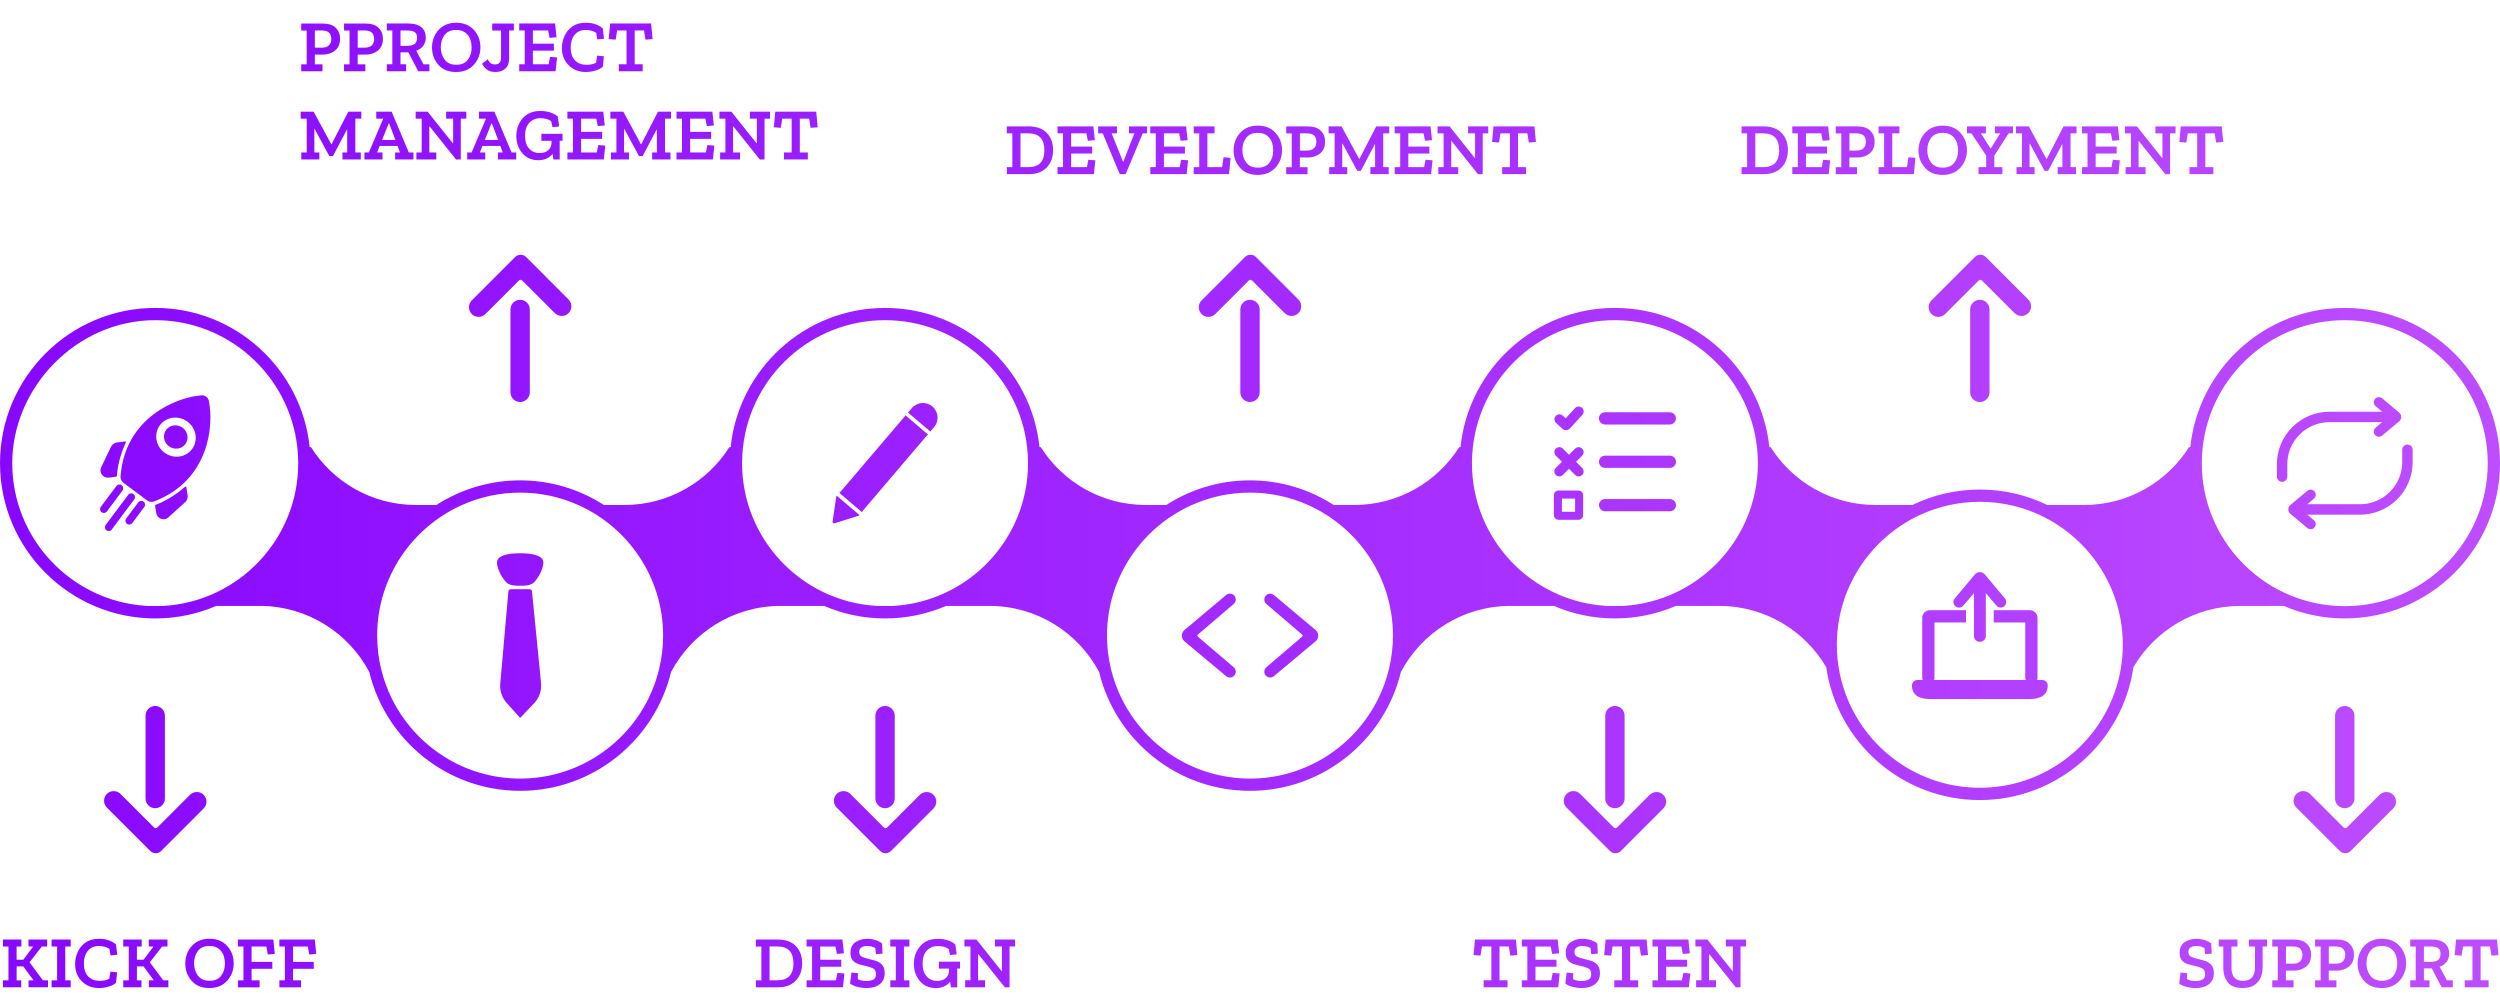 <?xml version="1.0" encoding="UTF-8"?>
<svg id="Layer_1" data-name="Layer 1" xmlns="http://www.w3.org/2000/svg" xmlns:xlink="http://www.w3.org/1999/xlink" viewBox="0 0 816.42 328.05">
  <defs>
    <style>
      .cls-1 {
        fill: url(#linear-gradient);
        stroke-width: 0px;
      }
    </style>
    <linearGradient id="linear-gradient" x1="0" y1="165.04" x2="816.42" y2="165.04" gradientUnits="userSpaceOnUse">
      <stop offset="0" stop-color="#8807ff"/>
      <stop offset="1" stop-color="#be4dff"/>
    </linearGradient>
  </defs>
  <path class="cls-1" d="M765.72,100.56c-26.19,0-47.8,19.96-50.43,45.46h-.42c-7.18,11.35-19.84,18.89-34.26,18.89h-12.04c-6.66-3.23-14.14-5.04-22.02-5.04s-15.36,1.81-22.02,5.04h-12.04c-14.42,0-27.08-7.54-34.26-18.89h-.42c-2.63-25.5-24.24-45.46-50.43-45.46s-47.8,19.96-50.43,45.46h-.42c-7.18,11.35-19.84,18.89-34.26,18.89h-6.72c-7.9-5.08-17.28-8.04-27.34-8.04s-19.45,2.96-27.34,8.04h-6.72c-14.42,0-27.08-7.54-34.26-18.89h-.42c-2.63-25.5-24.24-45.46-50.43-45.46s-47.8,19.96-50.43,45.46h-.42c-7.18,11.35-19.84,18.89-34.26,18.89h-6.72c-7.9-5.08-17.28-8.04-27.34-8.04s-19.45,2.96-27.34,8.04h-6.72c-14.42,0-27.08-7.54-34.26-18.89h-.42c-2.63-25.5-24.24-45.46-50.43-45.46C22.74,100.56,0,123.31,0,151.26s22.74,50.7,50.7,50.7c7.07,0,13.81-1.46,19.93-4.09h14.14c15.54,0,29.03,8.75,35.83,21.59,5.37,22.23,25.42,38.8,49.27,38.8s43.91-16.57,49.27-38.8c6.8-12.84,20.29-21.59,35.83-21.59h14.14c6.12,2.63,12.86,4.09,19.93,4.09s13.81-1.46,19.93-4.09h14.14c15.54,0,29.03,8.75,35.83,21.59,5.37,22.23,25.42,38.8,49.27,38.8s43.91-16.57,49.27-38.8c6.8-12.84,20.29-21.59,35.83-21.59h14.14c6.12,2.63,12.86,4.09,19.93,4.09s13.81-1.46,19.93-4.09h14.14c14.89,0,27.9,8.03,34.94,20,3.55,24.51,24.69,43.4,50.16,43.4s46.61-18.89,50.16-43.4c7.04-11.96,20.05-20,34.94-20h14.14c6.12,2.63,12.86,4.09,19.93,4.09,27.95,0,50.7-22.74,50.7-50.7s-22.74-50.7-50.7-50.7ZM53.44,197.87h-5.49c-.19-.01-.37-.03-.56-.04-24.21-1.7-43.39-21.93-43.39-46.57s20.95-46.7,46.7-46.7c23.98,0,43.78,18.17,46.39,41.46.19,1.72.3,3.47.3,5.24,0,24.83-19.48,45.18-43.95,46.61ZM169.87,254.26c-18.3,0-34.17-10.59-41.83-25.96-3.11-6.25-4.87-13.29-4.87-20.73,0-19,11.41-35.37,27.73-42.66,5.8-2.59,12.21-4.04,18.96-4.04s13.16,1.45,18.96,4.04c16.32,7.29,27.73,23.66,27.73,42.66,0,7.44-1.76,14.48-4.87,20.73-7.65,15.37-23.52,25.96-41.83,25.96ZM291.78,197.87h-5.49c-24.48-1.43-43.95-21.78-43.95-46.61,0-1.77.11-3.52.3-5.24,2.61-23.29,22.42-41.46,46.39-41.46s43.78,18.17,46.39,41.46c.19,1.72.3,3.47.3,5.24,0,24.83-19.48,45.18-43.95,46.61ZM408.21,254.26c-18.3,0-34.17-10.59-41.83-25.96-3.11-6.25-4.87-13.29-4.87-20.73,0-19,11.41-35.37,27.73-42.66,5.8-2.59,12.21-4.04,18.96-4.04s13.16,1.45,18.96,4.04c16.32,7.29,27.73,23.66,27.73,42.66,0,7.44-1.76,14.48-4.87,20.73-7.65,15.37-23.52,25.96-41.83,25.96ZM530.13,197.87h-5.49c-24.47-1.43-43.95-21.78-43.95-46.61,0-1.77.11-3.52.3-5.24,2.61-23.29,22.42-41.46,46.39-41.46s43.78,18.17,46.39,41.46c.19,1.72.3,3.47.3,5.24,0,24.83-19.48,45.18-43.95,46.61ZM646.55,257.26c-19.47,0-36.19-11.99-43.19-28.96-2.25-5.47-3.51-11.46-3.51-17.73,0-22.39,15.85-41.15,36.91-45.66,3.16-.68,6.43-1.04,9.79-1.04s6.63.36,9.79,1.04c21.06,4.51,36.91,23.26,36.91,45.66,0,6.27-1.25,12.26-3.51,17.73-7,16.98-23.72,28.96-43.19,28.96ZM765.72,197.96c-.92,0-1.84-.03-2.74-.09-24.47-1.43-43.95-21.78-43.95-46.61,0-1.77.11-3.52.3-5.24,2.61-23.29,22.42-41.46,46.39-41.46,25.75,0,46.7,20.95,46.7,46.7s-20.95,46.7-46.7,46.7ZM68.19,130.86c-.24-1.08-1.25-1.84-2.36-1.76-7.82.55-24.98,7.03-26.47,26.45-.06.82.3,1.63.98,2.13l3.84,2.87,3.84,2.87c.68.5,1.55.63,2.32.33,18.2-6.94,19.53-25.24,17.84-32.89ZM53.7,147.81c-2.89-2.16-3.55-6.17-1.47-8.96,2.08-2.79,6.12-3.3,9.01-1.14,2.89,2.16,3.55,6.17,1.47,8.96s-6.12,3.3-9.01,1.14ZM60.52,145.04c-1.24,1.66-3.65,1.97-5.37.68-1.73-1.29-2.12-3.68-.88-5.35,1.24-1.66,3.65-1.97,5.37-.68,1.73,1.29,2.12,3.68.88,5.35ZM61.27,161.69c.14.87-.16,1.74-.8,2.32l-5.53,4.99c-1.36,1.23-3.61.4-3.91-1.44l-.38-2.29c-.03-.2.08-.39.27-.46,4.55-1.63,8.41-4.87,9.52-5.86.14-.12.37-.04.4.15l.43,2.6ZM33.03,152.64l3.21-6.72c.37-.78,1.12-1.31,1.99-1.43l2.61-.33c.19-.02.34.17.26.34-.63,1.35-2.64,5.97-2.91,10.8-.01.2-.16.37-.36.39l-2.31.29c-1.85.23-3.28-1.69-2.49-3.34ZM43.87,163.05l-7.39,9.9c-.4.53-1.16.63-1.71.22-.55-.41-.67-1.17-.28-1.7l7.39-9.9c.4-.53,1.16-.63,1.71-.22.55.41.67,1.17.28,1.7ZM46.88,163.81c.55.41.67,1.17.28,1.7l-3.99,5.34c-.4.53-1.16.63-1.71.22-.55-.41-.67-1.17-.28-1.7l3.99-5.34c.4-.53,1.16-.63,1.71-.22ZM34.88,167.05c-.4.53-1.16.63-1.71.22s-.67-1.17-.28-1.7l5.14-6.88c.4-.53,1.16-.63,1.71-.22.55.41.67,1.17.28,1.7l-5.14,6.88ZM429.73,209.34l-13.72,11.48c-.36.3-.79.44-1.22.44-.55,0-1.09-.23-1.47-.69-.68-.81-.56-2.02.25-2.69l11.67-9.96c.18-.19.19-.49,0-.68l-11.67-9.99c-.81-.68-.92-1.88-.24-2.69.68-.81,1.88-.92,2.69-.24l13.72,11.52c.99.96.99,2.55,0,3.51ZM391.19,207.24c-.18.19-.18.49,0,.68l11.67,9.96c.81.68.92,1.88.25,2.69-.38.45-.92.69-1.47.69-.43,0-.86-.14-1.22-.44l-13.72-11.48c-.99-.96-.99-2.55,0-3.51l13.72-11.52c.81-.68,2.02-.57,2.69.24.68.81.57,2.02-.24,2.69l-11.67,9.99ZM516.66,148.82l-1.98,1.98,1.98,1.98c.62.62.67,1.6.11,2.24-.31.36-.76.56-1.23.56-.43,0-.84-.17-1.15-.48l-2.01-2.01-2.01,2.01c-.31.31-.71.48-1.15.48-.47,0-.92-.2-1.23-.56-.56-.64-.51-1.62.11-2.24l1.98-1.98-1.97-1.97c-.63-.63-.67-1.66-.07-2.3.3-.32.72-.5,1.16-.51.44,0,.86.16,1.17.48l2.01,2.01,2.01-2.01c.33-.33.79-.5,1.25-.47.46.03.9.26,1.18.63.5.64.43,1.57-.17,2.17h0ZM547.32,150.8c0,1.11-.9,2-2,2h-21.14c-1.11,0-2-.9-2-2s.9-2,2-2h21.14c1.11,0,2,.9,2,2ZM547.32,164.97c0,1.11-.9,2-2,2h-21.14c-1.11,0-2-.9-2-2s.9-2,2-2h21.14c1.11,0,2,.9,2,2ZM515.45,160.19h-6.46c-.85,0-1.55.7-1.55,1.55v6.46c0,.85.7,1.55,1.55,1.55h6.46c.85,0,1.55-.7,1.55-1.55v-6.46c0-.85-.7-1.55-1.55-1.55ZM514.38,167.13h-4.31v-4.31h4.31v4.31ZM508.19,138.16c-.66-.61-.73-1.64-.16-2.29.29-.33.69-.53,1.14-.56.44-.02.86.13,1.19.43l.94.86,3.05-3.31c.29-.32.69-.5,1.13-.52.43-.02.85.13,1.17.43.66.61.7,1.64.1,2.29l-4.09,4.44c-.31.34-.73.53-1.19.55-.02,0-.05,0-.07,0-.43,0-.84-.16-1.16-.45h0s-2.03-1.87-2.03-1.87ZM522.16,136.63c0-1.11.9-2,2-2h21.14c1.11,0,2,.9,2,2s-.9,2-2,2h-21.14c-1.11,0-2-.9-2-2ZM668.72,223.86c0,2.95-2.04,4.44-6.05,4.44h-32.23c-4.01,0-6.05-1.49-6.05-4.44,0-.99.81-1.8,1.8-1.8h1.77c-.13-.16-.22-.37-.22-.59v-19.69c0-1.38,1.12-2.5,2.5-2.5h11.79v3.99h-10.29v18.2c0,.23-.08.43-.22.59h30.08c-.13-.16-.22-.37-.22-.59v-18.2h-10.3v-3.99h11.8c1.38,0,2.5,1.12,2.5,2.5v19.69c0,.23-.08.43-.22.59h1.77c.99,0,1.8.81,1.8,1.8ZM638.58,198c-.77-.64-.87-1.79-.23-2.55l6.69-7.97c.4-.41.94-.64,1.52-.64h0c.58,0,1.12.23,1.52.64l.04.04,6.63,7.93c.27.33.42.74.42,1.16,0,.54-.24,1.05-.65,1.39-.77.64-1.91.53-2.55-.23l-3.47-4.06v13.95c0,1.07-.87,1.94-1.94,1.94s-1.94-.87-1.94-1.94v-13.94l-3.48,4.06c-.63.76-1.78.86-2.55.22ZM746.96,151.62v4.03c0,.94-.76,1.7-1.7,1.7s-1.7-.76-1.7-1.7v-4.03c0-9.46,7.7-17.16,17.16-17.16h17.21l-2.14-1.83c-.33-.28-.54-.68-.58-1.12-.04-.44.1-.88.38-1.22.28-.34.69-.55,1.13-.59.44-.04.88.09,1.22.38l5.65,4.74c.37.36.57.84.57,1.35,0,.51-.2.99-.57,1.35l-.05.04-5.6,4.68c-.3.25-.68.39-1.07.39-.5,0-.96-.22-1.28-.6-.28-.34-.42-.78-.38-1.22.04-.44.25-.84.59-1.13l2.13-1.82h-17.22c-7.58,0-13.75,6.17-13.75,13.75ZM787.89,146.88v4.03c0,9.46-7.7,17.16-17.16,17.16h-17.21l2.14,1.83c.33.28.54.68.58,1.12.04.44-.1.88-.38,1.22-.29.34-.69.55-1.13.59-.05,0-.1,0-.15,0-.39,0-.77-.14-1.07-.39l-5.65-4.74c-.37-.36-.57-.84-.57-1.35,0-.51.2-.99.57-1.35l.05-.04,5.6-4.68c.3-.25.68-.39,1.07-.39.5,0,.96.22,1.28.6.28.34.42.78.38,1.22-.04.44-.25.84-.59,1.13l-2.13,1.82h17.22c7.58,0,13.75-6.17,13.75-13.75v-4.03c0-.94.76-1.7,1.7-1.7s1.7.76,1.7,1.7ZM303.01,141.86c.15.13-.1.12-.23.27l-21.13,24.8c-.13.15-.08.4-.23.27l-7.28-6.2c-.15-.13.1-.12.23-.27l21.13-24.8c.13-.15.08-.4.23-.27l7.28,6.2ZM305.04,139.48l-1.05,1.23c-.1.12-.06.32-.18.22l-7.28-6.2c-.12-.1.08-.1.18-.21l1.05-1.23c1.71-2.01,4.73-2.25,6.74-.54,2.01,1.71,2.25,4.73.54,6.74ZM280.61,168.15c.12.1-.08.2-.24.28l-7.68,2.42c-.48.23-.92-.14-.77-.66l1.17-7.97c.05-.18.12-.38.24-.28l7.28,6.2ZM177.44,183.71c0,2.27-1.88,5.3-3.02,6.44s-3.04,1.14-4.55,1.14-3.42,0-4.55-1.14c-1.14-1.14-3.01-4.17-3.02-6.44-.01-2.65,4.62-3.03,7.57-3.03s7.58.38,7.57,3.03ZM166.02,193.11l-2.65,30.16c-.2,2.3.56,4.59,2.11,6.3l4.39,4.88,4.57-4.81c1.67-1.75,2.49-4.15,2.25-6.56l-2.96-29.98c-.04-.39-.37-.68-.76-.68h-6.19c-.39,0-.72.3-.75.69ZM173.02,128.12v-27.06c0-1.74-1.41-3.16-3.16-3.16s-3.16,1.41-3.16,3.16v27.06c0,1.74,1.41,3.16,3.16,3.16s3.16-1.41,3.16-3.16ZM158.53,102.55l10.98-10.97c.28-.28.74-.28,1.02,0l10.62,10.62c1.07,1.07,2.75,1.31,4.01.48,1.73-1.15,1.9-3.5.51-4.88l-13.88-13.88c-.98-.98-2.56-.98-3.54,0l-14.18,14.18c-1.23,1.23-1.23,3.23,0,4.46.62.62,1.42.92,2.23.92s1.62-.31,2.23-.92ZM411.37,128.12v-27.06c0-1.74-1.41-3.16-3.16-3.16s-3.16,1.41-3.16,3.16v27.06c0,1.74,1.41,3.16,3.16,3.16s3.16-1.41,3.16-3.16ZM396.87,102.55l10.98-10.97c.28-.28.74-.28,1.02,0l10.62,10.62c1.07,1.07,2.75,1.31,4.01.48,1.73-1.15,1.9-3.5.51-4.88l-13.88-13.88c-.98-.98-2.56-.98-3.54,0l-14.18,14.18c-1.23,1.23-1.23,3.23,0,4.46.62.62,1.42.92,2.23.92s1.62-.31,2.23-.92ZM649.71,128.12v-27.06c0-1.74-1.41-3.16-3.16-3.16s-3.16,1.41-3.16,3.16v27.06c0,1.74,1.41,3.16,3.16,3.16s3.16-1.41,3.16-3.16ZM635.22,102.55l10.98-10.97c.28-.28.74-.28,1.02,0l10.62,10.62c1.07,1.07,2.75,1.31,4.01.48,1.73-1.15,1.9-3.5.51-4.88l-13.88-13.88c-.98-.98-2.56-.98-3.54,0l-14.18,14.18c-1.23,1.23-1.23,3.23,0,4.46.62.62,1.42.92,2.23.92s1.62-.31,2.23-.92ZM53.85,233.71v27.06c0,1.74-1.41,3.16-3.16,3.16s-3.16-1.41-3.16-3.16v-27.06c0-1.74,1.41-3.16,3.16-3.16s3.16,1.41,3.16,3.16ZM39.36,259.28l10.98,10.97c.28.28.74.28,1.02,0l10.62-10.62c1.07-1.07,2.75-1.31,4.01-.48,1.73,1.15,1.9,3.5.51,4.88l-13.88,13.88c-.98.98-2.56.98-3.54,0l-14.18-14.18c-1.23-1.23-1.23-3.23,0-4.46.62-.62,1.42-.92,2.23-.92s1.62.31,2.23.92ZM292.19,233.71v27.06c0,1.74-1.41,3.16-3.16,3.16s-3.16-1.41-3.16-3.16v-27.06c0-1.74,1.41-3.16,3.16-3.16s3.16,1.41,3.16,3.16ZM277.7,259.28l10.98,10.97c.28.28.74.28,1.02,0l10.62-10.62c1.07-1.07,2.75-1.31,4.01-.48,1.73,1.15,1.9,3.5.51,4.88l-13.88,13.88c-.98.98-2.56.98-3.54,0l-14.18-14.18c-1.23-1.23-1.23-3.23,0-4.46.62-.62,1.42-.92,2.23-.92s1.62.31,2.23.92ZM530.54,233.71v27.06c0,1.74-1.41,3.16-3.16,3.16s-3.16-1.41-3.16-3.16v-27.06c0-1.74,1.41-3.16,3.16-3.16s3.16,1.41,3.16,3.16ZM516.05,259.28l10.98,10.97c.28.28.74.28,1.02,0l10.62-10.62c1.07-1.07,2.75-1.31,4.01-.48,1.73,1.15,1.9,3.5.51,4.88l-13.88,13.88c-.98.98-2.56.98-3.54,0l-14.18-14.18c-1.23-1.23-1.23-3.23,0-4.46.62-.62,1.42-.92,2.23-.92s1.62.31,2.23.92ZM768.88,233.71v27.06c0,1.74-1.41,3.16-3.16,3.16s-3.16-1.41-3.16-3.16v-27.06c0-1.74,1.41-3.16,3.16-3.16s3.16,1.41,3.16,3.16ZM754.39,259.28l10.98,10.97c.28.28.74.28,1.02,0l10.62-10.62c1.07-1.07,2.75-1.31,4.01-.48,1.73,1.15,1.9,3.5.51,4.88l-13.88,13.88c-.98.98-2.56.98-3.54,0l-14.18-14.18c-1.23-1.23-1.23-3.23,0-4.46.62-.62,1.42-.92,2.23-.92s1.62.31,2.23.92ZM15.7,322.42h-6.36v-2.28h1.61l-3.36-4.54h-2.16v4.54h1.49v2.28H.96v-2.28h1.8v-11.04H.96v-2.28h6.02v2.28h-1.56v4.32h2.18l3.24-4.32h-1.54v-2.28h6.1v2.28h-1.75l-4.01,5.16,4.37,5.88h1.68v2.28ZM23.09,322.42h-6.24v-2.28h1.8v-11.04h-1.8v-2.28h6.24v2.28h-1.78v11.04h1.78v2.28ZM37.9,320.93c-.56.53-1.36.95-2.39,1.26-1.03.31-2.1.47-3.2.47-2.26,0-4.12-.73-5.58-2.2s-2.2-3.35-2.2-5.65c0-1.3.27-2.58.82-3.84.54-1.26,1.39-2.31,2.54-3.14s2.62-1.25,4.42-1.25c1.31,0,2.43.18,3.36.55.93.37,1.66.8,2.21,1.3l.41,3.38-2.18.22-.38-2.16c-.96-.62-2.11-.94-3.46-.94-1.47,0-2.65.51-3.54,1.54-.89,1.02-1.33,2.42-1.33,4.2s.47,3.26,1.42,4.21c.94.95,2.18,1.43,3.72,1.43,1.28,0,2.33-.22,3.14-.67l.38-2.33,2.18.22-.34,3.41ZM54.98,322.42h-6.36v-2.28h1.61l-3.36-4.54h-2.16v4.54h1.49v2.28h-5.95v-2.28h1.8v-11.04h-1.8v-2.28h6.02v2.28h-1.56v4.32h2.18l3.24-4.32h-1.54v-2.28h6.1v2.28h-1.75l-4.01,5.16,4.37,5.88h1.68v2.28ZM76.32,314.59c0,2.21-.71,4.1-2.14,5.69-1.42,1.58-3.37,2.38-5.83,2.38s-4.41-.79-5.78-2.38c-1.38-1.58-2.06-3.46-2.06-5.64s.72-4.18,2.16-5.74,3.36-2.33,5.76-2.33,4.36.79,5.77,2.36,2.12,3.46,2.12,5.65ZM73.44,314.66c0-1.74-.44-3.14-1.33-4.18-.89-1.04-2.12-1.56-3.71-1.56-1.66,0-2.92.54-3.76,1.62-.84,1.08-1.26,2.42-1.26,4.02s.41,2.9,1.24,4.03c.82,1.14,2.11,1.7,3.85,1.7,1.65,0,2.89-.53,3.72-1.6.83-1.06,1.25-2.41,1.25-4.04ZM89.74,311.5l-2.28.22-.48-2.62h-4.82v5.02h6.77v2.26h-6.77v3.77h2.62v2.28h-7.08v-2.28h1.8v-11.04h-1.8v-2.28h11.57l.48,4.68ZM103.27,311.5l-2.28.22-.48-2.62h-4.82v5.02h6.77v2.26h-6.77v3.77h2.62v2.28h-7.08v-2.28h1.8v-11.04h-1.8v-2.28h11.57l.48,4.68ZM261.96,314.57c0,2.34-.7,4.23-2.09,5.68-1.39,1.45-3.32,2.17-5.78,2.17h-7.25v-2.28h1.8v-11.04h-1.8v-2.28h7.1c2.62,0,4.62.72,5.98,2.16,1.36,1.44,2.04,3.3,2.04,5.59ZM259.11,314.59c0-3.66-1.74-5.5-5.23-5.5h-2.57v11.04h2.57c3.49,0,5.23-1.85,5.23-5.54ZM275.28,322.42h-11.88v-2.28h1.8v-11.04h-1.8v-2.28h11.71l.48,4.51-2.28.19-.48-2.42h-4.97v4.32h6.86v2.28h-6.86v4.44h5.14l.48-2.42,2.28.19-.48,4.51ZM288.91,317.83c0,1.55-.54,2.74-1.62,3.58s-2.51,1.25-4.28,1.25c-1.06,0-2.08-.13-3.06-.38-.98-.26-1.76-.62-2.34-1.1l.43-3.58,2.14.22-.05,1.92c.53.27,1.01.44,1.45.52.44.07.85.11,1.24.11.93,0,1.7-.15,2.32-.44s.92-.89.92-1.79c0-.98-.35-1.63-1.06-1.96s-1.51-.58-2.42-.76c-.74-.14-1.48-.34-2.23-.58-.75-.24-1.38-.64-1.87-1.2-.5-.56-.74-1.38-.74-2.47,0-1.63.56-2.8,1.67-3.52,1.11-.71,2.36-1.07,3.73-1.07.96,0,1.89.14,2.8.43s1.61.66,2.12,1.13l.14,3.29-2.14.19-.22-2.02c-.45-.25-.9-.43-1.34-.53-.45-.1-.88-.14-1.3-.14-.75,0-1.38.15-1.87.46-.5.3-.74.79-.74,1.46,0,.78.31,1.32.92,1.6s1.31.51,2.08.68c.66.14,1.4.34,2.23.58s1.56.67,2.17,1.28c.62.62.92,1.56.92,2.84ZM296.98,322.42h-6.24v-2.28h1.8v-11.04h-1.8v-2.28h6.24v2.28h-1.78v11.04h1.78v2.28ZM313.54,316.3h-.94v6.12h-2.06l-.26-1.82c-.48.61-1.11,1.1-1.9,1.49-.78.38-1.7.58-2.76.58-2.18,0-3.92-.76-5.22-2.29-1.3-1.53-1.96-3.41-1.96-5.65s.69-4.14,2.06-5.74c1.38-1.6,3.31-2.4,5.81-2.4,1.26,0,2.39.18,3.38.54.99.36,1.76.8,2.3,1.31l.43,3.22-2.18.22-.43-1.97c-.93-.64-2.11-.96-3.55-.96s-2.65.5-3.58,1.49c-.93.99-1.39,2.41-1.39,4.25s.44,3.2,1.32,4.18c.88.98,2.03,1.46,3.46,1.46,1.2,0,2.14-.32,2.83-.97.69-.65,1.03-1.47,1.03-2.46v-.58h-3.31v-2.28h6.91v2.28ZM331.49,309.09h-1.8v13.32l-1.54.02-8.64-10.82h-.1v8.52h2.28v2.28h-6.5v-2.28h1.73v-11.04h-1.97v-2.28h3.91l8.23,10.32h.1v-8.04h-2.28v-2.28h6.58v2.28ZM343.91,49.02c0,2.34-.7,4.23-2.09,5.68s-3.32,2.17-5.78,2.17h-7.25v-2.28h1.8v-11.04h-1.8v-2.28h7.1c2.62,0,4.62.72,5.98,2.16,1.36,1.44,2.04,3.3,2.04,5.59ZM341.06,49.05c0-3.66-1.74-5.5-5.23-5.5h-2.57v11.04h2.57c3.49,0,5.23-1.85,5.23-5.54ZM357.23,56.87h-11.88v-2.28h1.8v-11.04h-1.8v-2.28h11.71l.48,4.51-2.28.19-.48-2.42h-4.97v4.32h6.86v2.28h-6.86v4.44h5.14l.48-2.42,2.28.19-.48,4.51ZM374.61,43.55h-1.44l-5.57,13.32h-1.92l-5.57-13.32h-1.49v-2.28h6.14v2.28h-1.73l3.7,9.24h.12l3.6-9.24h-1.75v-2.28h5.9v2.28ZM387.52,56.87h-11.88v-2.28h1.8v-11.04h-1.8v-2.28h11.71l.48,4.51-2.28.19-.48-2.42h-4.97v4.32h6.86v2.28h-6.86v4.44h5.14l.48-2.42,2.28.19-.48,4.51ZM401.37,56.87h-11.54v-2.28h1.8v-11.04h-1.8v-2.28h6.79v2.28h-2.33v11.04h4.8l.48-3.24,2.28.19-.48,5.33ZM418.67,49.05c0,2.21-.71,4.1-2.14,5.69s-3.37,2.38-5.83,2.38-4.41-.79-5.78-2.38c-1.38-1.58-2.06-3.46-2.06-5.64s.72-4.18,2.16-5.74c1.44-1.55,3.36-2.33,5.76-2.33s4.36.79,5.77,2.36,2.12,3.46,2.12,5.65ZM415.79,49.12c0-1.74-.44-3.14-1.33-4.18-.89-1.04-2.12-1.56-3.71-1.56-1.67,0-2.92.54-3.76,1.62-.84,1.08-1.26,2.42-1.26,4.02s.41,2.9,1.24,4.03c.82,1.14,2.11,1.7,3.85,1.7,1.65,0,2.89-.53,3.72-1.6.83-1.06,1.25-2.41,1.25-4.04ZM432.73,46.24c0,1.71-.55,3-1.64,3.88-1.1.87-2.41,1.31-3.95,1.31h-2.64v3.17h2.5v2.28h-6.96v-2.28h1.8v-11.04h-1.8v-2.28h6.96c1.94,0,3.38.46,4.32,1.39s1.42,2.12,1.42,3.58ZM429.88,46.29c0-.86-.24-1.54-.73-2.02-.49-.48-1.31-.72-2.46-.72h-2.18v5.62h2.18c1.14,0,1.95-.26,2.45-.78.5-.52.74-1.22.74-2.1ZM453.69,43.55h-1.97v11.04h1.78v2.28h-5.98v-2.28h1.54v-7.46h-.1l-4.54,8.64h-1.2l-4.78-8.86h-.1v7.68h1.63v2.28h-5.9v-2.28h1.78v-11.04h-1.97v-2.28h4.22l5.76,10.63h.1l5.47-10.63h4.25v2.28ZM467.34,56.87h-11.88v-2.28h1.8v-11.04h-1.8v-2.28h11.71l.48,4.51-2.28.19-.48-2.42h-4.97v4.32h6.86v2.28h-6.86v4.44h5.14l.48-2.42,2.28.19-.48,4.51ZM486.01,43.55h-1.8v13.32l-1.54.02-8.64-10.82h-.1v8.52h2.28v2.28h-6.5v-2.28h1.73v-11.04h-1.97v-2.28h3.91l8.23,10.32h.1v-8.04h-2.28v-2.28h6.58v2.28ZM501.57,46.36l-2.3.19-.48-3h-3.05v11.04h2.62v2.28h-7.8v-2.28h2.52v-11.04h-3.07l-.48,3-2.28-.19.48-5.09h13.37l.48,5.09ZM495.52,311.9l-2.3.19-.48-3h-3.05v11.04h2.62v2.28h-7.8v-2.28h2.52v-11.04h-3.07l-.48,3-2.28-.19.48-5.09h13.37l.48,5.09ZM508.86,322.42h-11.88v-2.28h1.8v-11.04h-1.8v-2.28h11.71l.48,4.51-2.28.19-.48-2.42h-4.97v4.32h6.86v2.28h-6.86v4.44h5.14l.48-2.42,2.28.19-.48,4.51ZM522.49,317.83c0,1.55-.54,2.74-1.62,3.58s-2.51,1.25-4.28,1.25c-1.06,0-2.08-.13-3.06-.38-.98-.26-1.76-.62-2.34-1.1l.43-3.58,2.14.22-.05,1.92c.53.27,1.01.44,1.45.52s.85.11,1.24.11c.93,0,1.7-.15,2.32-.44.62-.3.92-.89.92-1.79,0-.98-.35-1.63-1.06-1.96s-1.51-.58-2.42-.76c-.74-.14-1.48-.34-2.23-.58-.75-.24-1.38-.64-1.87-1.2-.5-.56-.74-1.38-.74-2.47,0-1.63.56-2.8,1.67-3.52,1.11-.71,2.36-1.07,3.73-1.07.96,0,1.89.14,2.8.43.9.29,1.61.66,2.12,1.13l.14,3.29-2.14.19-.22-2.02c-.45-.25-.9-.43-1.34-.53-.45-.1-.88-.14-1.3-.14-.75,0-1.38.15-1.87.46-.5.3-.74.79-.74,1.46,0,.78.31,1.32.92,1.6.62.28,1.31.51,2.08.68.66.14,1.4.34,2.23.58s1.56.67,2.17,1.28.92,1.56.92,2.84ZM538.19,311.9l-2.3.19-.48-3h-3.05v11.04h2.62v2.28h-7.8v-2.28h2.52v-11.04h-3.07l-.48,3-2.28-.19.48-5.09h13.37l.48,5.09ZM551.53,322.42h-11.88v-2.28h1.8v-11.04h-1.8v-2.28h11.71l.48,4.51-2.28.19-.48-2.42h-4.97v4.32h6.86v2.28h-6.86v4.44h5.14l.48-2.42,2.28.19-.48,4.51ZM570.2,309.09h-1.8v13.32l-1.54.02-8.64-10.82h-.1v8.52h2.28v2.28h-6.5v-2.28h1.73v-11.04h-1.97v-2.28h3.91l8.23,10.32h.1v-8.04h-2.28v-2.28h6.58v2.28ZM583.87,49.02c0,2.34-.7,4.23-2.09,5.68s-3.32,2.17-5.78,2.17h-7.25v-2.28h1.8v-11.04h-1.8v-2.28h7.1c2.62,0,4.62.72,5.98,2.16,1.36,1.44,2.04,3.3,2.04,5.59ZM581.02,49.05c0-3.66-1.74-5.5-5.23-5.5h-2.57v11.04h2.57c3.49,0,5.23-1.85,5.23-5.54ZM597.19,56.87h-11.88v-2.28h1.8v-11.04h-1.8v-2.28h11.71l.48,4.51-2.28.19-.48-2.42h-4.97v4.32h6.87v2.28h-6.87v4.44h5.14l.48-2.42,2.28.19-.48,4.51ZM612.19,46.24c0,1.71-.55,3-1.64,3.88-1.1.87-2.41,1.31-3.95,1.31h-2.64v3.17h2.5v2.28h-6.96v-2.28h1.8v-11.04h-1.8v-2.28h6.96c1.94,0,3.38.46,4.32,1.39.94.93,1.42,2.12,1.42,3.58ZM609.34,46.29c0-.86-.24-1.54-.73-2.02-.49-.48-1.31-.72-2.46-.72h-2.18v5.62h2.18c1.14,0,1.95-.26,2.45-.78.5-.52.74-1.22.74-2.1ZM625.03,56.87h-11.54v-2.28h1.8v-11.04h-1.8v-2.28h6.79v2.28h-2.33v11.04h4.8l.48-3.24,2.28.19-.48,5.33ZM642.34,49.05c0,2.21-.71,4.1-2.14,5.69s-3.37,2.38-5.83,2.38-4.41-.79-5.78-2.38c-1.38-1.58-2.06-3.46-2.06-5.64s.72-4.18,2.16-5.74c1.44-1.55,3.36-2.33,5.76-2.33s4.36.79,5.77,2.36,2.12,3.46,2.12,5.65ZM639.45,49.12c0-1.74-.44-3.14-1.33-4.18-.89-1.04-2.12-1.56-3.71-1.56-1.67,0-2.92.54-3.76,1.62-.84,1.08-1.26,2.42-1.26,4.02s.41,2.9,1.24,4.03c.82,1.14,2.11,1.7,3.85,1.7,1.65,0,2.89-.53,3.72-1.6.83-1.06,1.25-2.41,1.25-4.04ZM657.36,43.55h-1.42l-4.66,7.27v3.77h2.62v2.28h-7.78v-2.28h2.5v-3.79l-4.82-7.25h-1.44v-2.28h6.17v2.28h-1.63l3.12,4.9h.14l3.05-4.9h-1.73v-2.28h5.88v2.28ZM678.14,43.55h-1.97v11.04h1.78v2.28h-5.98v-2.28h1.54v-7.46h-.1l-4.54,8.64h-1.2l-4.78-8.86h-.1v7.68h1.63v2.28h-5.9v-2.28h1.78v-11.04h-1.97v-2.28h4.22l5.76,10.63h.1l5.47-10.63h4.25v2.28ZM691.8,56.87h-11.88v-2.28h1.8v-11.04h-1.8v-2.28h11.71l.48,4.51-2.28.19-.48-2.42h-4.97v4.32h6.86v2.28h-6.86v4.44h5.14l.48-2.42,2.28.19-.48,4.51ZM710.47,43.55h-1.8v13.32l-1.54.02-8.64-10.82h-.1v8.52h2.28v2.28h-6.5v-2.28h1.73v-11.04h-1.97v-2.28h3.91l8.23,10.32h.1v-8.04h-2.28v-2.28h6.58v2.28ZM726.02,46.36l-2.3.19-.48-3h-3.05v11.04h2.62v2.28h-7.8v-2.28h2.52v-11.04h-3.07l-.48,3-2.28-.19.48-5.09h13.37l.48,5.09ZM722.97,317.83c0,1.55-.54,2.74-1.62,3.58s-2.51,1.25-4.28,1.25c-1.06,0-2.08-.13-3.06-.38-.98-.26-1.76-.62-2.34-1.1l.43-3.58,2.14.22-.05,1.92c.53.27,1.01.44,1.45.52s.85.11,1.24.11c.93,0,1.7-.15,2.32-.44.62-.3.92-.89.92-1.79,0-.98-.35-1.63-1.06-1.96s-1.51-.58-2.42-.76c-.74-.14-1.48-.34-2.23-.58-.75-.24-1.38-.64-1.87-1.2-.5-.56-.74-1.38-.74-2.47,0-1.63.56-2.8,1.67-3.52,1.11-.71,2.36-1.07,3.73-1.07.96,0,1.89.14,2.8.43.9.29,1.61.66,2.12,1.13l.14,3.29-2.14.19-.22-2.02c-.45-.25-.9-.43-1.34-.53-.45-.1-.88-.14-1.3-.14-.75,0-1.38.15-1.87.46-.5.3-.74.79-.74,1.46,0,.78.31,1.32.92,1.6.62.28,1.31.51,2.08.68.66.14,1.4.34,2.23.58s1.56.67,2.17,1.28.92,1.56.92,2.84ZM740.34,309.09h-1.44v6.89c0,1.1-.2,2.16-.61,3.18-.41,1.02-1.09,1.85-2.04,2.51-.95.66-2.24.98-3.88.98-2.35,0-3.99-.65-4.92-1.94-.93-1.3-1.39-2.78-1.39-4.46v-7.15h-1.49v-2.28h6.1v2.28h-1.94v7.08c0,1.23.3,2.23.89,2.99.59.76,1.56,1.14,2.9,1.14s2.29-.38,2.93-1.14c.64-.76.96-1.82.96-3.18v-6.89h-1.99v-2.28h5.93v2.28ZM754.74,311.78c0,1.71-.55,3-1.64,3.88s-2.41,1.31-3.95,1.31h-2.64v3.17h2.5v2.28h-6.96v-2.28h1.8v-11.04h-1.8v-2.28h6.96c1.94,0,3.38.46,4.32,1.39.94.93,1.42,2.12,1.42,3.58ZM751.89,311.83c0-.86-.24-1.54-.73-2.02-.49-.48-1.31-.72-2.46-.72h-2.18v5.62h2.18c1.14,0,1.95-.26,2.45-.78.5-.52.74-1.22.74-2.1ZM768.73,311.78c0,1.71-.55,3-1.64,3.88-1.1.87-2.41,1.31-3.95,1.31h-2.64v3.17h2.5v2.28h-6.96v-2.28h1.8v-11.04h-1.8v-2.28h6.96c1.94,0,3.38.46,4.32,1.39s1.42,2.12,1.42,3.58ZM765.88,311.83c0-.86-.24-1.54-.73-2.02-.49-.48-1.31-.72-2.46-.72h-2.18v5.62h2.18c1.14,0,1.95-.26,2.45-.78.5-.52.74-1.22.74-2.1ZM785.75,314.59c0,2.21-.71,4.1-2.14,5.69-1.42,1.58-3.37,2.38-5.83,2.38s-4.41-.79-5.78-2.38-2.06-3.46-2.06-5.64.72-4.18,2.16-5.74c1.44-1.55,3.36-2.33,5.76-2.33s4.36.79,5.77,2.36,2.12,3.46,2.12,5.65ZM782.87,314.66c0-1.74-.44-3.14-1.33-4.18s-2.12-1.56-3.71-1.56c-1.66,0-2.92.54-3.76,1.62s-1.26,2.42-1.26,4.02.41,2.9,1.24,4.03c.82,1.14,2.11,1.7,3.85,1.7,1.65,0,2.89-.53,3.72-1.6.83-1.06,1.25-2.41,1.25-4.04ZM801.01,322.42h-3.65l-3.22-6.17h-2.57v3.89h1.82v2.28h-6.29v-2.28h1.8v-11.04h-1.8v-2.28h6.94c1.94,0,3.38.4,4.34,1.21.96.81,1.44,1.94,1.44,3.4,0,1.04-.28,1.93-.83,2.68-.55.74-1.32,1.28-2.29,1.6l2.38,4.44h1.92v2.28ZM797,311.5c0-.88-.26-1.5-.77-1.86-.51-.36-1.38-.54-2.62-.54h-2.04v5.02h2.02c1.28,0,2.17-.23,2.66-.68s.74-1.1.74-1.93ZM815.92,311.9l-2.3.19-.48-3h-3.05v11.04h2.62v2.28h-7.8v-2.28h2.52v-11.04h-3.07l-.48,3-2.28-.19.48-5.09h13.37l.48,5.09ZM111.05,12.64c0,1.71-.55,3-1.64,3.88-1.1.87-2.41,1.31-3.95,1.31h-2.64v3.17h2.5v2.28h-6.96v-2.28h1.8v-11.04h-1.8v-2.28h6.96c1.94,0,3.38.46,4.32,1.39.94.93,1.42,2.12,1.42,3.58ZM108.19,12.69c0-.86-.24-1.54-.73-2.02-.49-.48-1.31-.72-2.46-.72h-2.18v5.62h2.18c1.14,0,1.95-.26,2.45-.78.5-.52.74-1.22.74-2.1ZM125.04,12.64c0,1.71-.55,3-1.64,3.88-1.1.87-2.41,1.31-3.95,1.31h-2.64v3.17h2.5v2.28h-6.96v-2.28h1.8v-11.04h-1.8v-2.28h6.96c1.94,0,3.38.46,4.32,1.39.94.93,1.42,2.12,1.42,3.58ZM122.18,12.69c0-.86-.24-1.54-.73-2.02-.49-.48-1.31-.72-2.46-.72h-2.18v5.62h2.18c1.14,0,1.95-.26,2.45-.78.5-.52.74-1.22.74-2.1ZM140.23,23.27h-3.65l-3.22-6.17h-2.57v3.89h1.82v2.28h-6.29v-2.28h1.8v-11.04h-1.8v-2.28h6.94c1.94,0,3.38.4,4.34,1.21.96.81,1.44,1.94,1.44,3.4,0,1.04-.28,1.93-.83,2.68-.55.74-1.32,1.28-2.29,1.6l2.38,4.44h1.92v2.28ZM136.22,12.35c0-.88-.26-1.5-.77-1.86-.51-.36-1.38-.54-2.62-.54h-2.04v5.02h2.02c1.28,0,2.17-.23,2.66-.68.5-.46.74-1.1.74-1.93ZM156.89,15.45c0,2.21-.71,4.1-2.14,5.69-1.42,1.58-3.37,2.38-5.83,2.38s-4.41-.79-5.78-2.38c-1.38-1.58-2.06-3.46-2.06-5.64s.72-4.18,2.16-5.74,3.36-2.33,5.76-2.33,4.36.79,5.77,2.36,2.12,3.46,2.12,5.65ZM154.01,15.52c0-1.74-.44-3.14-1.33-4.18-.89-1.04-2.12-1.56-3.71-1.56-1.66,0-2.92.54-3.76,1.62-.84,1.08-1.26,2.42-1.26,4.02s.41,2.9,1.24,4.03c.82,1.14,2.11,1.7,3.85,1.7,1.65,0,2.89-.53,3.72-1.6.83-1.06,1.25-2.41,1.25-4.04ZM167.81,9.95h-1.54v9.05c0,1.5-.4,2.63-1.21,3.38s-1.89,1.13-3.25,1.13c-1.22,0-2.16-.27-2.84-.8-.68-.54-1.19-1.18-1.52-1.93l1.87-1.42c.3.69.64,1.14,1.02,1.36.38.22.79.32,1.24.32.72,0,1.24-.19,1.56-.56.32-.38.48-.86.48-1.45v-9.07h-2.88v-2.28h7.08v2.28ZM181.44,23.27h-11.88v-2.28h1.8v-11.04h-1.8v-2.28h11.71l.48,4.51-2.28.19-.48-2.42h-4.97v4.32h6.86v2.28h-6.86v4.44h5.14l.48-2.42,2.28.19-.48,4.51ZM196.87,21.78c-.56.53-1.36.95-2.39,1.26-1.03.31-2.1.47-3.2.47-2.26,0-4.12-.73-5.58-2.2s-2.2-3.35-2.2-5.65c0-1.3.27-2.58.82-3.84.54-1.26,1.39-2.31,2.54-3.14s2.62-1.25,4.42-1.25c1.31,0,2.43.18,3.36.55.93.37,1.66.8,2.21,1.3l.41,3.38-2.18.22-.38-2.16c-.96-.62-2.11-.94-3.46-.94-1.47,0-2.65.51-3.54,1.54-.89,1.02-1.33,2.42-1.33,4.2s.47,3.26,1.42,4.21c.94.95,2.18,1.43,3.72,1.43,1.28,0,2.33-.22,3.14-.67l.38-2.33,2.18.22-.34,3.41ZM213.1,12.76l-2.3.19-.48-3h-3.05v11.04h2.62v2.28h-7.8v-2.28h2.52v-11.04h-3.07l-.48,3-2.28-.19.48-5.09h13.37l.48,5.09ZM118.01,38.75h-1.97v11.04h1.78v2.28h-5.98v-2.28h1.54v-7.46h-.1l-4.54,8.64h-1.2l-4.78-8.86h-.1v7.68h1.63v2.28h-5.9v-2.28h1.78v-11.04h-1.97v-2.28h4.22l5.76,10.63h.1l5.47-10.63h4.25v2.28ZM135.02,52.07h-5.98v-2.28h1.58l-.79-2.14h-5.83l-.84,2.14h1.75v2.28h-5.9v-2.28h1.44l4.7-11.04h-2.28v-2.28h5.02l5.62,13.32h1.51v2.28ZM129.12,45.71l-2.04-5.42h-.14l-2.16,5.42h4.34ZM152.28,38.75h-1.8v13.32l-1.54.02-8.64-10.82h-.1v8.52h2.28v2.28h-6.5v-2.28h1.73v-11.04h-1.97v-2.28h3.91l8.23,10.32h.1v-8.04h-2.28v-2.28h6.58v2.28ZM168.58,52.07h-5.98v-2.28h1.58l-.79-2.14h-5.83l-.84,2.14h1.75v2.28h-5.9v-2.28h1.44l4.7-11.04h-2.28v-2.28h5.02l5.62,13.32h1.51v2.28ZM162.67,45.71l-2.04-5.42h-.14l-2.16,5.42h4.34ZM183.72,45.95h-.94v6.12h-2.06l-.26-1.82c-.48.61-1.11,1.1-1.9,1.49-.78.38-1.7.58-2.76.58-2.18,0-3.92-.76-5.22-2.29-1.3-1.53-1.96-3.41-1.96-5.65s.69-4.14,2.06-5.74c1.38-1.6,3.31-2.4,5.81-2.4,1.26,0,2.39.18,3.38.54.99.36,1.76.8,2.3,1.31l.43,3.22-2.18.22-.43-1.97c-.93-.64-2.11-.96-3.55-.96s-2.65.5-3.58,1.49c-.93.99-1.39,2.41-1.39,4.25s.44,3.2,1.32,4.18c.88.98,2.03,1.46,3.46,1.46,1.2,0,2.14-.32,2.83-.97.69-.65,1.03-1.47,1.03-2.46v-.58h-3.31v-2.28h6.91v2.28ZM197.18,52.07h-11.88v-2.28h1.8v-11.04h-1.8v-2.28h11.71l.48,4.51-2.28.19-.48-2.42h-4.97v4.32h6.86v2.28h-6.86v4.44h5.14l.48-2.42,2.28.19-.48,4.51ZM219.14,38.75h-1.97v11.04h1.78v2.28h-5.98v-2.28h1.54v-7.46h-.1l-4.54,8.64h-1.2l-4.78-8.86h-.1v7.68h1.63v2.28h-5.9v-2.28h1.78v-11.04h-1.97v-2.28h4.22l5.76,10.63h.1l5.47-10.63h4.25v2.28ZM232.8,52.07h-11.88v-2.28h1.8v-11.04h-1.8v-2.28h11.71l.48,4.51-2.28.19-.48-2.42h-4.97v4.32h6.86v2.28h-6.86v4.44h5.14l.48-2.42,2.28.19-.48,4.51ZM251.47,38.75h-1.8v13.32l-1.54.02-8.64-10.82h-.1v8.52h2.28v2.28h-6.5v-2.28h1.73v-11.04h-1.97v-2.28h3.91l8.23,10.32h.1v-8.04h-2.28v-2.28h6.58v2.28ZM267.02,41.56l-2.3.19-.48-3h-3.05v11.04h2.62v2.28h-7.8v-2.28h2.52v-11.04h-3.07l-.48,3-2.28-.19.48-5.09h13.37l.48,5.09Z"/>
</svg>
